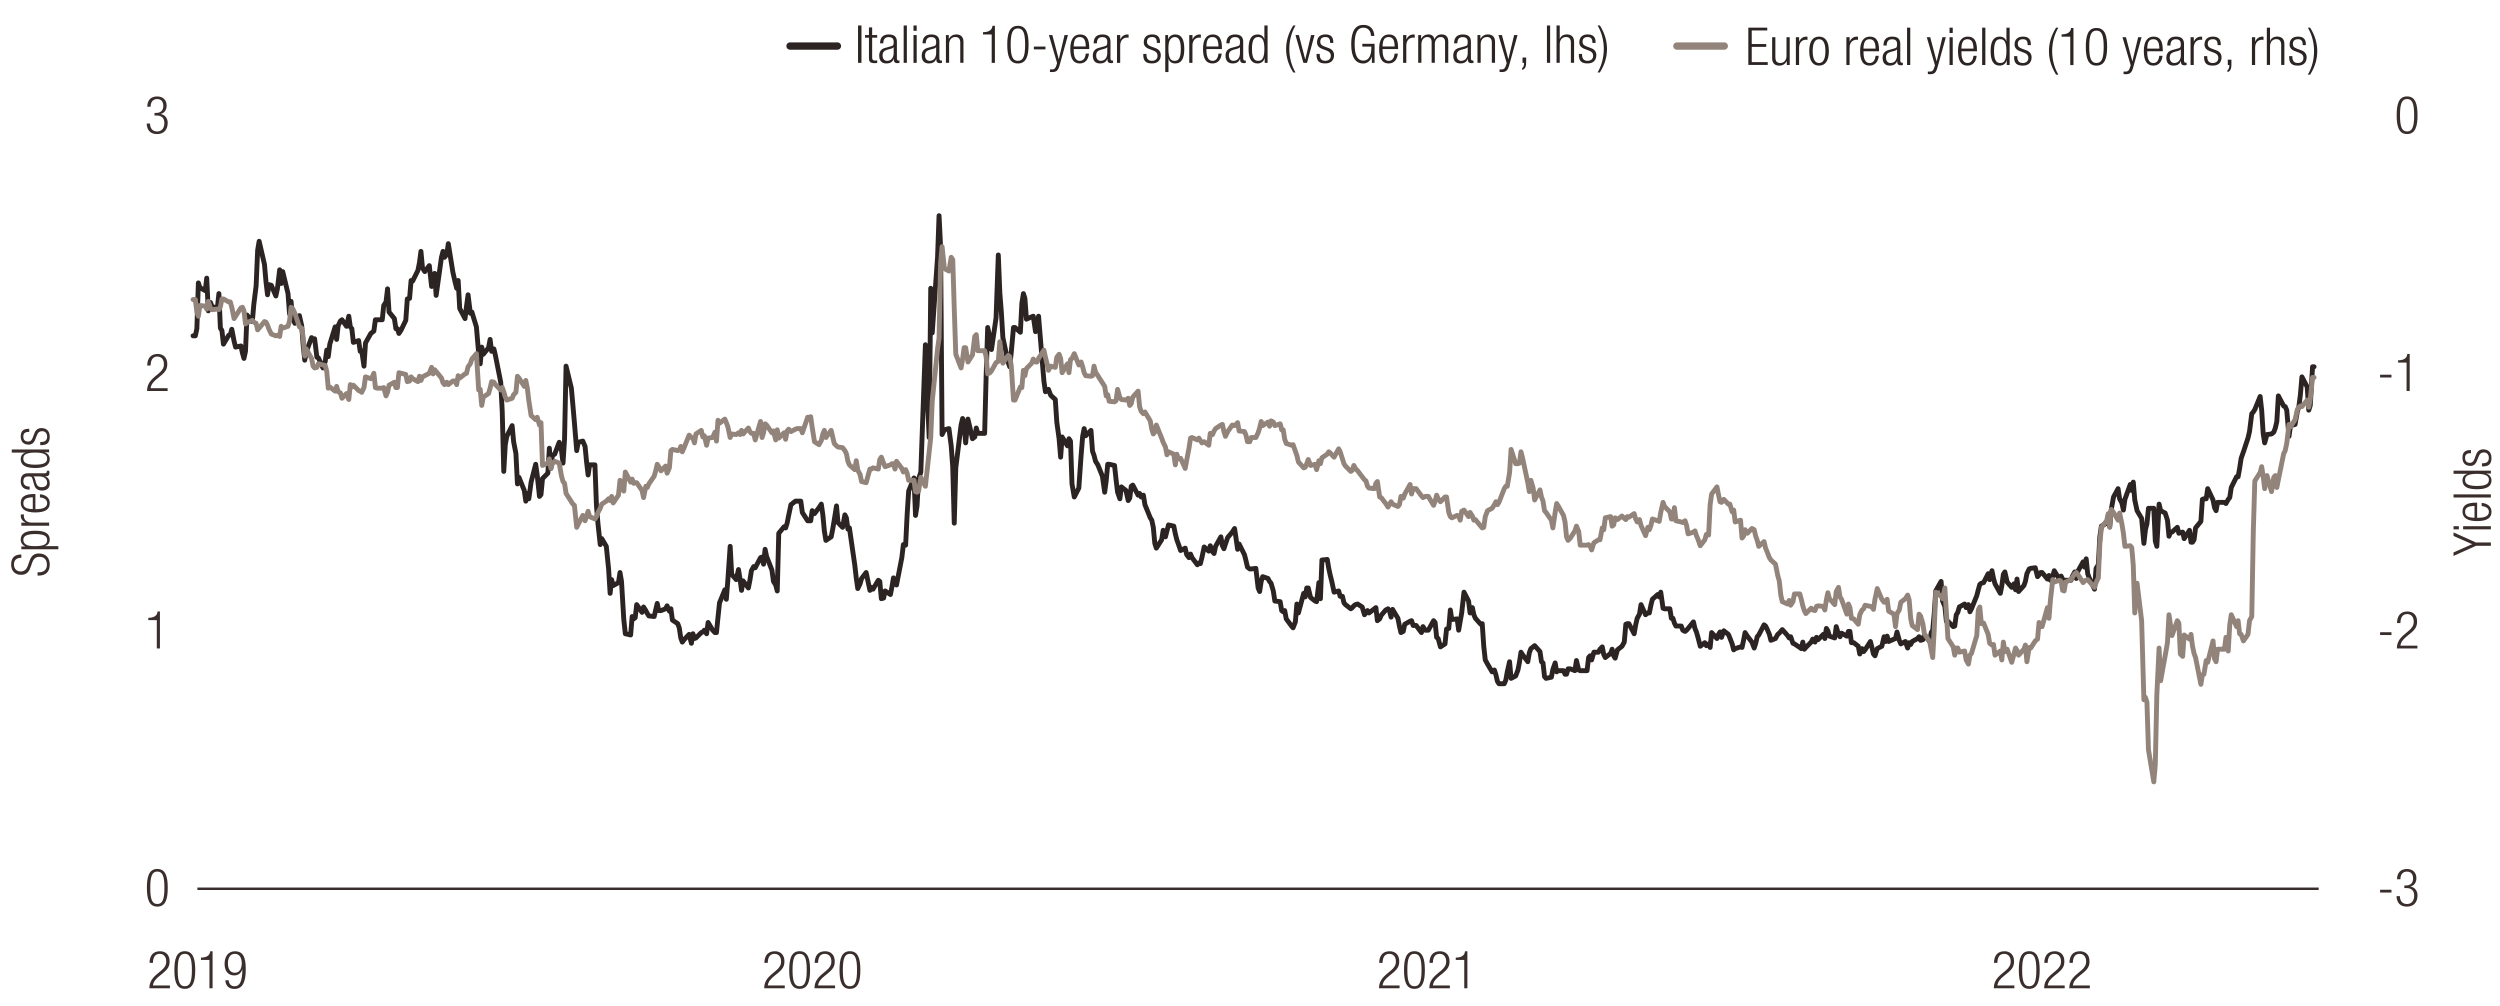 <?xml version="1.0" encoding="UTF-8"?>
<svg xmlns="http://www.w3.org/2000/svg" width="765" height="307.87" viewBox="0 0 765 307.87">
  <defs>
    <style>
      .cls-1, .cls-2 {
        stroke: #2c2423;
      }

      .cls-1, .cls-2, .cls-3, .cls-4, .cls-5 {
        fill: none;
        stroke-linejoin: round;
      }

      .cls-1, .cls-2, .cls-4, .cls-5 {
        stroke-linecap: round;
      }

      .cls-1, .cls-4 {
        stroke-width: 2.25px;
      }

      .cls-6 {
        fill: #2c2423;
      }

      .cls-2, .cls-5 {
        stroke-width: 1.5px;
      }

      .cls-3 {
        stroke: #392e2d;
        stroke-width: .75px;
      }

      .cls-4, .cls-5 {
        stroke: #92847a;
      }

      .cls-7 {
        fill: #3a2e2d;
      }
    </style>
  </defs>
  <g id="Layer_6" data-name="Layer 6">
    <polyline class="cls-2" points="59.08 102.76 59.77 102.76 60.24 100.58 60.7 86.57 61.17 88.02 62.8 88.93 63.26 85.11 63.73 95.12 64.42 92.57 64.89 93.85 66.52 94.21 66.98 89.84 67.44 100.4 67.91 101.13 68.37 105.31 70 102.58 70.47 102.4 70.93 100.76 71.63 104.4 72.09 106.22 73.72 105.86 74.19 108.04 74.65 109.68 75.12 107.5 75.58 96.39 77.21 98.4 77.67 93.12 78.37 87.48 78.84 76.56 79.3 73.83 80.93 80.93 81.39 86.2 81.86 90.21 82.32 87.11 83.02 87.3 84.41 90.57 84.88 88.39 85.58 82.56 86.04 86.75 86.51 83.11 88.13 89.84 88.6 96.03 89.06 92.21 89.53 97.49 90.23 98.94 91.62 96.58 92.32 99.67 92.78 105.68 93.25 110.22 93.71 107.68 95.34 103.31 95.81 103.86 96.27 103.67 96.97 109.32 97.43 109.5 98.83 112.59 99.52 110.59 99.99 107.13 100.45 109.13 100.92 105.31 102.55 100.03 103.01 103.86 103.48 99.67 104.17 98.21 104.64 97.85 106.03 99.85 106.73 96.76 107.2 100.03 107.66 100.58 108.13 104.77 109.75 104.22 110.22 107.5 110.68 107.31 111.38 112.04 111.84 104.95 113.47 102.04 113.94 101.67 114.4 101.31 114.87 97.85 115.33 97.85 116.96 97.85 117.42 93.48 118.12 92.39 118.59 88.39 119.05 95.48 120.68 97.49 121.14 100.58 121.61 100.58 122.07 102.04 122.77 100.94 124.17 98.03 124.63 91.48 125.33 91.3 125.79 85.84 126.26 86.02 127.88 82.75 128.35 80.38 128.81 76.92 129.28 82.02 129.98 83.11 131.37 81.29 132.07 87.66 132.53 86.75 133 83.66 133.46 90.39 135.09 78.74 135.56 76.92 136.02 78.74 136.72 77.83 137.18 74.56 138.58 83.29 139.28 86.39 139.74 88.21 140.2 85.84 140.67 94.39 142.3 97.49 142.76 93.67 143.23 90.21 143.92 95.85 144.39 95.48 145.78 100.03 146.48 108.22 146.95 111.32 147.41 106.22 147.88 108.41 149.5 106.4 149.97 103.86 150.43 107.5 151.13 106.77 151.6 108.77 153.22 116.96 153.69 126.06 154.15 144.25 154.62 136.07 155.08 133.52 156.71 130.24 157.17 135.16 157.87 138.8 158.34 148.08 158.8 146.07 160.43 150.08 160.89 153.35 161.36 150.99 161.82 152.63 162.52 147.53 163.92 142.07 164.38 145.35 165.08 151.9 165.54 151.35 166.01 146.44 167.64 144.8 168.1 137.16 168.57 143.34 169.03 139.34 169.73 138.98 171.12 135.34 171.82 137.89 172.28 141.71 172.75 134.43 173.21 112.04 174.84 118.78 175.31 124.06 175.77 129.33 176.47 137.89 176.93 135.34 178.33 134.97 179.03 136.61 179.49 141.34 179.96 145.35 180.42 142.25 182.05 142.25 182.51 154.63 182.98 160.27 183.67 166.64 184.14 164.82 185.53 167.18 186.23 174.1 186.7 181.56 187.16 177.37 187.63 179.19 189.25 178.28 189.72 175.19 190.18 177.92 190.88 189.57 191.35 193.93 192.97 194.3 193.44 188.66 193.9 189.38 194.37 189.02 194.83 185.02 196.46 187.38 196.93 185.74 197.62 186.84 198.09 187.75 198.55 188.47 200.18 188.66 200.64 186.65 201.11 184.65 201.57 186.84 202.27 186.84 203.67 186.29 204.13 185.38 204.83 187.02 205.29 186.29 205.76 189.75 207.39 190.84 207.85 192.11 208.32 195.21 208.78 196.48 209.48 195.57 210.87 194.12 211.57 196.85 212.04 193.93 212.5 195.39 212.96 195.21 214.59 193.57 215.06 193.39 215.52 192.84 216.22 193.93 216.68 190.48 218.08 192.84 218.78 193.57 219.24 193.57 219.71 188.84 220.17 184.47 221.8 180.47 222.26 183.38 222.73 177.37 223.43 167.18 223.89 175.74 225.29 177.37 225.98 174.28 226.45 177.19 226.91 180.65 227.38 177.74 229 179.92 229.47 177.56 229.93 174.64 230.63 173.37 231.1 173.73 232.72 170.64 233.19 170.46 233.65 172.64 234.12 168.09 234.58 170.28 236.21 174.46 236.68 177.92 237.37 179.01 237.84 180.83 238.3 163.18 239.93 161.18 240.4 161.54 240.86 160.09 241.33 157.72 242.02 154.44 243.42 153.35 243.88 153.35 244.58 153.35 245.04 153.35 245.51 156.81 247.14 159.36 247.6 159.36 248.07 159.36 248.53 156.26 249.23 157.17 250.62 155.35 251.32 154.26 251.79 157.54 252.25 162.45 252.72 165.36 254.34 164.27 254.81 161.91 255.27 159.18 255.97 154.81 256.43 159.9 257.83 161.36 258.53 157.54 258.99 158.45 259.46 161.91 259.92 161.54 261.55 172.82 262.01 176.83 262.48 180.1 263.18 178.65 263.64 177.01 265.04 175.19 265.73 178.47 266.2 180.65 266.66 179.74 267.13 180.29 268.76 177.56 269.22 177.92 269.69 183.2 270.38 183.01 270.85 180.83 272.47 181.92 272.94 179.56 273.4 176.83 273.87 178.47 274.33 179.01 275.96 170.64 276.43 166.64 277.12 166.82 277.59 157.36 278.05 150.26 279.68 146.26 280.15 157.72 280.61 154.81 281.08 146.62 281.77 144.44 283.17 105.49 283.63 118.23 284.33 133.88 284.8 88.21 285.26 101.85 286.89 78.74 287.35 66 287.82 75.47 288.28 132.97 288.98 131.52 290.37 131.15 291.07 136.43 291.54 142.98 292 160.09 292.47 143.16 294.09 130.06 294.56 128.06 295.02 130.24 295.49 135.52 296.19 128.24 297.58 134.25 298.28 133.7 298.74 130.97 299.21 132.61 299.67 132.61 301.3 132.61 301.76 114.96 302.23 100.22 302.93 103.49 303.39 106.95 304.79 97.3 305.48 78.02 305.95 89.66 306.41 95.48 306.88 103.31 308.51 110.95 308.97 112.23 309.44 107.86 310.13 100.22 310.6 100.22 312.23 101.67 312.69 92.76 313.16 89.84 313.62 91.3 314.09 97.67 315.71 96.94 316.18 96.76 316.87 101.49 317.34 99.31 317.8 96.76 319.43 116.59 319.9 119.87 320.36 119.69 320.83 119.14 321.52 120.96 322.92 122.24 323.38 129.15 324.08 134.25 324.55 139.89 325.01 133.7 326.64 136.43 327.1 134.25 327.57 134.97 328.03 148.08 328.73 152.08 330.12 149.35 330.82 139.34 331.29 133.52 331.75 131.15 332.22 133.34 333.84 131.7 334.31 138.07 334.77 139.34 335.24 141.16 335.94 142.25 337.33 145.71 338.03 150.62 338.49 147.17 338.96 142.07 339.42 142.07 341.05 142.43 341.52 146.8 341.98 150.62 342.68 152.63 343.14 148.99 344.54 150.08 345.23 153.17 345.7 152.44 346.16 148.8 346.63 148.44 348.26 151.53 348.72 150.99 349.19 152.08 349.88 151.53 350.35 154.44 351.98 158.45 352.44 159.18 352.91 161.36 353.37 166.27 353.84 167.73 355.46 165.18 355.93 162.27 356.63 164.27 357.09 162.45 357.56 160.63 359.18 161 359.65 163.36 360.11 165.18 360.58 166.46 361.27 168.46 362.67 167.73 363.13 169.73 363.83 170.64 364.3 169.55 364.76 170.64 366.39 172.82 366.85 172.28 367.32 172.46 367.78 170.64 368.48 167.37 369.88 168.64 370.34 167 371.04 168.82 371.5 169.37 371.97 167.18 373.59 164.27 374.06 167 374.52 167.91 374.99 166.46 375.69 164.45 377.08 162.82 377.78 161.72 378.24 164.82 378.71 168.09 379.17 166.46 380.8 169.73 381.27 171.55 381.73 173.55 382.43 174.1 382.89 174.1 384.29 173.92 384.99 179.92 385.45 181.01 385.92 177.92 386.38 176.46 388.01 177.01 388.47 177.92 388.94 178.47 389.63 180.83 390.1 183.92 391.73 184.11 392.19 186.84 392.66 187.2 393.12 186.84 393.59 189.38 395.21 191.57 395.68 192.11 396.38 190.29 396.84 184.83 397.31 187.56 398.93 181.56 399.4 182.65 399.86 179.92 400.33 179.92 401.03 182.83 402.42 183.92 402.88 184.11 403.58 178.28 404.05 183.2 404.51 171.37 406.14 171.19 406.6 173.92 407.07 176.1 407.53 177.92 408.23 181.2 409.63 180.83 410.09 182.47 410.79 182.47 411.25 184.47 411.72 185.02 413.35 186.29 413.81 185.93 414.28 185.38 414.74 185.02 415.44 184.83 416.83 185.74 417.53 188.11 417.99 187.56 418.46 186.84 418.92 187.56 420.55 186.29 421.02 185.93 421.48 189.93 422.18 189.38 422.64 188.29 424.04 186.65 424.74 186.29 425.2 187.02 425.67 188.84 426.13 186.47 427.76 189.2 428.22 191.57 428.69 193.57 429.39 193.21 429.85 191.02 431.48 190.11 431.94 189.93 432.41 191.39 432.87 191.39 433.34 191.39 434.96 193.57 435.43 191.75 436.13 192.84 436.59 192.84 437.06 192.84 438.68 189.93 439.15 190.48 439.61 195.03 440.08 195.39 440.78 197.94 442.17 197.03 442.64 192.48 443.33 192.3 443.8 186.65 444.26 189.57 445.89 189.38 446.35 192.84 446.82 190.11 447.28 187.56 447.98 181.2 449.38 183.92 449.84 187.56 450.54 185.93 451 188.11 451.47 189.2 453.1 191.02 453.56 190.84 454.03 197.75 454.49 201.94 455.19 203.21 456.58 205.58 457.28 205.03 457.75 206.49 458.21 208.49 458.68 209.22 460.3 209.22 460.77 208.13 461.23 205.58 461.93 202.49 462.39 207.58 463.79 206.85 464.49 205.03 464.95 202.67 465.42 199.57 465.88 200.3 467.51 202.49 467.97 199.76 468.44 198.48 469.14 197.94 469.6 197.57 471.23 199.39 471.69 202.49 472.16 202.85 472.62 207.04 473.09 207.58 474.72 207.22 475.18 204.85 475.88 202.85 476.34 205.58 476.81 205.22 478.43 205.22 478.9 206.31 479.36 206.31 479.83 204.67 480.53 204.67 481.92 205.22 482.39 202.12 483.08 205.03 483.55 205.22 484.01 205.22 485.64 205.22 486.11 201.21 486.57 200.67 487.04 201.94 487.73 199.57 489.13 199.57 489.59 198.66 490.29 197.94 490.75 200.3 491.22 201.21 492.85 199.94 493.31 198.66 493.78 200.67 494.24 201.39 494.94 198.85 496.33 197.75 497.03 196.48 497.5 191.02 497.96 190.84 498.43 190.84 500.05 193.93 500.52 191.2 500.98 189.2 501.68 187.93 502.15 185.02 503.54 188.11 504.24 187.56 504.7 187.56 505.17 185.2 505.63 183.38 507.26 181.92 507.72 182.65 508.19 181.2 508.89 186.11 509.35 186.29 510.98 186.29 511.44 189.2 511.91 189.2 512.37 190.66 512.84 191.57 514.47 191.57 514.93 192.84 515.63 193.21 516.09 192.84 516.56 192.3 518.19 190.29 518.65 192.3 519.11 193.39 519.58 195.03 520.28 197.75 521.67 196.66 522.14 197.57 522.83 197.03 523.3 198.12 523.76 193.57 525.39 195.39 525.86 194.12 526.32 193.39 526.79 195.03 527.48 193.02 528.88 194.12 529.34 195.21 530.04 197.03 530.51 198.85 530.97 198.48 532.6 197.94 533.06 198.12 533.53 195.94 533.99 193.57 534.69 194.66 536.08 196.48 536.78 198.3 537.25 196.85 537.71 194.84 538.18 194.3 539.8 191.2 540.27 191.57 540.73 192.48 541.43 194.12 541.9 195.94 543.29 195.39 543.99 194.12 544.45 193.75 544.92 193.21 545.38 192.66 547.01 194.48 547.48 195.21 547.94 194.84 548.64 196.85 549.1 197.03 550.73 198.12 551.19 198.48 551.66 196.48 552.12 198.66 552.59 198.12 554.22 196.48 554.68 195.57 555.38 196.48 555.84 195.03 556.31 195.75 557.94 194.12 558.4 195.39 558.87 192.3 559.33 193.02 559.8 194.66 561.42 195.21 561.89 191.75 562.58 194.12 563.05 194.84 563.51 193.75 565.14 194.66 565.61 193.21 566.07 193.21 566.54 196.66 567.23 196.66 568.63 197.75 569.09 200.12 569.79 198.48 570.26 199.39 570.72 198.85 572.35 196.3 572.81 198.12 573.28 200.12 573.74 200.67 574.44 198.48 575.84 197.75 576.53 194.84 577 196.3 577.46 194.66 577.93 196.3 579.55 195.57 580.02 195.39 580.48 193.39 581.18 195.94 581.65 197.03 583.04 196.3 583.74 198.3 584.2 196.66 584.67 197.21 585.13 196.3 586.76 195.39 587.23 194.84 587.69 195.94 588.39 195.75 588.85 194.3 590.48 196.3 590.95 193.57 591.41 192.84 591.87 187.75 592.34 180.83 593.97 177.92 594.43 183.92 595.13 185.56 595.59 190.11 596.06 190.11 597.69 191.75 598.15 191.57 598.62 188.11 599.08 187.38 599.55 185.74 601.17 184.83 601.64 185.93 602.34 185.02 602.8 187.2 603.27 186.29 604.89 182.29 605.36 180.47 605.82 178.83 606.29 178.47 606.98 178.28 608.38 175.55 608.84 177.37 609.54 174.64 610.01 177.01 610.47 178.65 612.1 181.56 612.56 179.19 613.03 175.74 613.49 175.01 614.19 178.1 615.59 179.74 616.28 178.65 616.75 180.47 617.21 177.19 617.68 181.01 619.31 179.19 619.77 177.92 620.23 175.55 620.93 174.1 621.4 173.92 622.79 173.73 623.49 176.46 623.95 175.92 624.42 175.19 624.88 175.19 626.51 177.19 626.98 176.1 627.44 177.56 628.14 176.28 628.6 174.64 630.23 177.37 630.7 176.28 631.16 177.19 631.63 178.47 632.09 177.56 633.72 177.56 634.18 176.28 634.88 175.01 635.34 177.01 635.81 174.83 637.44 171.91 637.9 173.55 638.37 171 638.83 175.55 639.3 176.83 640.92 180.29 641.39 173.92 642.09 172.82 642.55 164.27 643.02 161 644.64 160.09 645.11 157.9 645.57 161.18 646.04 155.9 646.74 152.08 648.13 149.53 648.6 152.63 649.29 153.9 649.76 156.08 650.22 152.81 651.85 148.26 652.31 150.08 652.78 147.53 653.24 152.99 653.94 156.26 655.34 158.63 656.03 166.27 656.5 162.09 656.96 160.27 657.43 155.54 659.06 155.54 659.52 165.55 659.99 167.18 660.68 154.26 661.15 156.26 662.54 156.99 663.24 159.18 663.71 164.09 664.17 162.82 664.63 162.82 666.26 161.36 666.73 163.18 667.19 163 667.89 162.82 668.35 164.82 669.98 162.27 670.45 165.91 670.91 165.91 671.38 165.18 671.84 161.54 673.47 159.54 673.93 152.81 674.4 152.63 675.1 152.63 675.56 149.53 677.19 152.99 677.65 155.35 678.12 156.26 678.58 153.72 679.05 153.72 680.67 153.72 681.14 154.08 681.84 152.81 682.3 152.26 682.77 149.17 684.39 145.89 684.86 145.89 685.32 143.34 685.79 140.25 686.49 138.25 687.88 134.06 688.35 132.06 689.04 126.6 689.51 126.06 689.97 125.33 691.6 121.33 692.07 125.51 692.53 132.61 692.99 135.52 693.69 132.97 695.09 132.79 695.78 132.24 696.25 130.97 696.71 128.97 697.18 121.14 698.81 124.24 699.27 124.42 699.74 125.51 700.43 133.52 700.9 130.24 702.29 129.88 702.99 125.87 703.46 124.42 703.92 120.78 704.39 115.32 706.01 118.41 706.48 125.51 706.94 124.06 707.64 112.23 708.1 112.23"/>
    <polyline class="cls-5" points="59.08 91.66 59.77 91.66 60.24 95.48 60.7 96.76 61.17 93.48 62.8 93.67 63.26 94.58 63.73 92.21 64.42 94.39 64.89 94.76 66.52 94.58 66.98 94.76 67.44 93.85 67.91 91.48 68.37 91.48 70 92.39 70.47 92.39 70.93 94.03 71.63 97.49 72.09 96.76 73.72 94.21 74.19 94.03 74.65 95.12 75.12 99.12 75.58 98.76 77.21 98.03 77.67 98.58 78.37 98.94 78.84 100.94 79.3 100.4 80.93 98.4 81.39 98.58 81.86 99.49 82.32 100.76 83.02 102.22 84.41 102.76 84.88 102.58 85.58 102.95 86.04 99.85 86.51 100.4 88.13 99.85 88.6 98.21 89.06 94.03 89.53 94.39 90.23 95.85 91.62 100.03 92.32 100.4 92.78 103.31 93.25 108.95 93.71 106.77 95.34 109.68 95.81 112.04 96.27 112.59 96.97 112.41 97.43 111.32 98.83 111.68 99.52 111.86 99.99 113.68 100.45 118.78 100.92 118.41 102.55 119.69 103.01 118.23 103.48 119.87 104.17 120.23 104.64 121.87 106.03 120.42 106.73 122.24 107.2 117.69 107.66 118.41 108.13 117.87 109.75 119.51 110.22 119.69 110.68 120.05 111.38 118.6 111.84 115.32 113.47 115.87 113.94 115.32 114.4 114.23 114.87 118.6 115.33 118.78 116.96 118.78 117.42 118.6 118.12 121.14 118.59 120.05 119.05 117.87 120.68 116.96 121.14 118.6 121.61 118.6 122.07 114.05 122.77 114.23 124.17 114.59 124.63 116.78 125.33 116.59 125.79 115.32 126.26 115.87 127.88 116.78 128.35 115.14 128.81 116.41 129.28 115.32 129.98 114.96 131.37 114.23 132.07 112.41 132.53 114.41 133 113.14 133.46 113.68 135.09 115.68 135.56 117.14 136.02 117.69 136.72 116.96 137.18 117.69 138.58 116.59 139.28 116.59 139.74 117.69 140.2 114.96 140.67 115.68 142.3 114.41 142.76 114.23 143.23 112.23 143.92 111.32 144.39 109.86 145.78 108.22 146.48 119.32 146.95 119.14 147.41 124.06 147.88 121.51 149.5 120.42 149.97 118.78 150.43 116.78 151.13 116.96 151.6 117.69 153.22 119.32 153.69 118.6 154.15 119.87 154.62 121.51 155.08 122.42 156.71 121.87 157.17 120.78 157.87 120.05 158.34 115.14 158.8 115.68 160.43 118.23 160.89 116.41 161.36 118.78 161.82 122.6 162.52 127.15 163.92 128.42 164.38 127.69 165.08 130.06 165.54 129.33 166.01 142.43 167.64 141.71 168.1 140.43 168.57 143.34 169.03 141.89 169.73 141.16 171.12 141.71 171.82 145.71 172.28 147.35 172.75 147.89 173.21 150.99 174.84 153.53 175.31 154.26 175.77 154.63 176.47 161.36 176.93 160.45 178.33 157.72 179.03 159.36 179.49 157.9 179.96 156.45 180.42 158.08 182.05 158.81 182.51 158.08 182.98 156.81 183.67 155.54 184.14 154.26 185.53 153.35 186.23 152.63 186.7 153.17 187.16 151.9 187.63 153.9 189.25 151.53 189.72 146.98 190.18 148.26 190.88 150.26 191.35 144.44 192.97 147.53 193.44 146.62 193.9 147.89 194.37 147.71 194.83 147.71 196.46 150.08 196.93 152.26 197.62 148.8 198.09 149.17 198.55 148.08 200.18 145.71 200.64 144.07 201.11 142.07 201.57 142.8 202.27 144.07 203.67 142.62 204.13 144.8 204.83 143.16 205.29 137.89 205.76 137.52 207.39 137.89 207.85 137.7 208.32 136.61 208.78 138.25 209.48 136.61 210.87 133.15 211.57 133.88 212.04 134.06 212.5 135.52 212.96 132.79 214.59 131.7 215.06 133.7 215.52 133.34 216.22 136.25 216.68 134.06 218.08 133.88 218.78 132.24 219.24 134.97 219.71 128.6 220.17 129.51 221.8 128.24 222.26 129.33 222.73 130.61 223.43 133.88 223.89 132.79 225.29 132.97 225.98 132.43 226.45 132.97 226.91 131.7 227.38 132.79 229 130.97 229.47 132.06 229.93 132.61 230.63 132.61 231.1 134.61 232.72 128.97 233.19 133.88 233.65 132.43 234.12 129.7 234.58 130.06 236.21 132.43 236.68 131.88 237.37 134.61 237.84 131.52 238.3 134.06 239.93 132.43 240.4 134.43 240.86 131.88 241.33 131.33 242.02 132.06 243.42 131.33 243.88 131.15 244.58 131.15 245.04 131.15 245.51 132.43 247.14 127.69 247.6 127.69 248.07 127.51 248.53 130.79 249.23 135.16 250.62 136.07 251.32 134.79 251.79 132.79 252.25 131.7 252.72 133.88 254.34 131.7 254.81 133.7 255.27 135.7 255.97 136.43 256.43 136.79 257.83 136.98 258.53 137.89 258.99 138.8 259.46 141.16 259.92 142.25 261.55 143.71 262.01 140.98 262.48 143.89 263.18 145.16 263.64 147.35 265.04 147.71 265.73 145.16 266.2 143.53 266.66 143.53 267.13 143.16 268.76 143.53 269.22 140.61 269.69 139.89 270.38 141.71 270.85 142.8 272.47 142.25 272.94 141.89 273.4 141.89 273.87 143.53 274.33 141.16 275.96 143.34 276.43 144.44 277.12 143.71 277.59 144.8 278.05 146.98 279.68 146.98 280.15 150.44 280.61 150.62 281.08 150.26 281.77 146.07 283.17 148.8 283.63 144.62 284.33 138.25 284.8 133.88 285.26 122.78 286.89 106.77 287.35 103.49 287.82 80.56 288.28 75.47 288.98 82.2 290.37 82.93 291.07 78.74 291.54 79.47 292 94.39 292.47 108.41 294.09 112.59 294.56 109.86 295.02 106.4 295.49 106.4 296.19 110.77 297.58 108.59 298.28 102.95 298.74 102.4 299.21 107.31 299.67 107.31 301.3 107.31 301.76 109.13 302.23 114.41 302.93 114.05 303.39 113.5 304.79 110.95 305.48 110.59 305.95 104.58 306.41 108.41 306.88 111.13 308.51 108.77 308.97 109.13 309.44 111.86 310.13 122.42 310.6 122.42 312.23 118.41 312.69 118.6 313.16 113.32 313.62 114.96 314.09 112.77 315.71 111.13 316.18 109.86 316.87 110.77 317.34 110.77 317.8 109.68 319.43 107.13 319.9 109.31 320.36 111.13 320.83 113.32 321.52 112.04 322.92 112.41 323.38 109.31 324.08 108.41 324.55 109.68 325.01 114.05 326.64 111.32 327.1 114.05 327.57 110.04 328.03 109.68 328.73 108.22 330.12 111.68 330.82 110.77 331.29 112.23 331.75 114.05 332.22 114.96 333.84 115.14 334.31 114.96 334.77 112.04 335.24 113.86 335.94 114.96 337.33 117.14 338.03 118.23 338.49 121.14 338.96 120.78 339.42 122.78 341.05 122.96 341.52 122.6 341.98 119.14 342.68 121.69 343.14 122.24 344.54 122.42 345.23 121.87 345.7 124.06 346.16 123.51 346.63 121.51 348.26 119.69 348.72 124.42 349.19 125.87 349.88 126.6 350.35 126.06 351.98 128.79 352.44 131.33 352.91 132.79 353.37 132.24 353.84 130.06 355.46 134.06 355.93 135.34 356.63 136.79 357.09 139.16 357.56 138.25 359.18 138.98 359.65 142.25 360.11 138.98 360.58 140.43 361.27 140.25 362.67 143.34 363.13 140.8 363.83 137.16 364.3 134.06 364.76 133.88 366.39 134.61 366.85 134.06 367.32 134.79 367.78 135.52 368.48 135.16 369.88 136.25 370.34 132.61 371.04 132.97 371.5 131.88 371.97 131.15 373.59 130.06 374.06 129.88 374.52 132.06 374.99 133.52 375.69 132.06 377.08 130.06 377.78 130.24 378.24 129.88 378.71 129.33 379.17 131.88 380.8 132.06 381.27 133.15 381.73 135.16 382.43 135.16 382.89 133.88 384.29 133.88 384.99 132.43 385.45 130.97 385.92 128.97 386.38 130.24 388.01 129.15 388.47 130.42 388.94 128.79 389.63 129.15 390.1 130.24 391.73 129.7 392.19 131.52 392.66 131.52 393.12 134.43 393.59 135.7 395.21 136.25 395.68 136.07 396.38 138.07 396.84 139.34 397.31 141.34 398.93 143.16 399.4 142.98 399.86 141.89 400.33 140.61 401.03 142.43 402.42 142.07 402.88 143.71 403.58 140.98 404.05 141.89 404.51 140.07 406.14 138.98 406.6 138.25 407.07 138.61 407.53 139.16 408.23 139.89 409.63 137.34 410.09 138.25 410.79 140.43 411.25 141.89 411.72 142.62 413.35 144.25 413.81 143.89 414.28 142.43 414.74 143.34 415.44 144.07 416.83 145.89 417.53 146.8 417.99 147.17 418.46 148.8 418.92 149.35 420.55 149.53 421.02 147.89 421.48 147.35 422.18 152.08 422.64 152.26 424.04 154.08 424.74 155.17 425.2 154.26 425.67 153.53 426.13 154.26 427.76 154.99 428.22 154.44 428.69 151.9 429.39 152.44 429.85 151.17 431.48 148.26 431.94 151.17 432.41 149.53 432.87 149.53 433.34 149.53 434.96 151.72 435.43 152.26 436.13 151.9 436.59 151.9 437.06 151.9 438.68 154.63 439.15 153.35 439.61 151.53 440.08 152.63 440.78 153.53 442.17 152.08 442.64 152.08 443.33 156.81 443.8 158.08 444.26 158.45 445.89 157.72 446.35 157.9 446.82 159.18 447.28 156.45 447.98 156.08 449.38 158.08 449.84 156.81 450.54 157.9 451 159.18 451.47 158.99 453.1 161 453.56 161.54 454.03 161.36 454.49 158.08 455.19 156.26 456.58 155.54 457.28 154.44 457.75 153.53 458.21 154.44 458.68 153.72 460.3 149.53 460.77 148.8 461.23 148.8 461.93 144.62 462.39 137.52 463.79 141.89 464.49 141.89 464.95 141.71 465.42 138.25 465.88 140.07 467.51 147.71 467.97 150.44 468.44 146.98 469.14 149.35 469.6 152.99 471.23 149.9 471.69 152.08 472.16 153.35 472.62 156.26 473.09 156.81 474.72 159.18 475.18 161.54 475.88 156.81 476.34 154.08 476.81 154.81 478.43 157.72 478.9 159.72 479.36 164.27 479.83 165.36 480.53 164.64 481.92 162.45 482.39 161 483.08 162.63 483.55 166.82 484.01 166.82 485.64 166.82 486.11 166.64 486.57 167.18 487.04 168.27 487.73 166.09 489.13 165.18 489.59 165.18 490.29 161.54 490.75 162.09 491.22 158.45 492.85 158.08 493.31 161 493.78 160.63 494.24 158.45 494.94 158.99 496.33 157.9 497.03 158.63 497.5 158.99 497.96 158.08 498.43 158.27 500.05 157.17 500.52 158.81 500.98 159.72 501.68 158.99 502.15 160.81 503.54 163.91 504.24 161.36 504.7 162.09 505.17 160.81 505.63 158.81 507.26 159.36 507.72 159.54 508.19 156.81 508.89 153.72 509.35 154.99 510.98 156.63 511.44 158.81 511.91 158.81 512.37 155.35 512.84 159.36 514.47 159.72 514.93 159.9 515.63 159.36 516.09 160.81 516.56 163.36 518.19 162.82 518.65 162.45 519.11 163.91 519.58 165 520.28 167 521.67 165.18 522.14 163.54 522.83 163.73 523.3 154.44 523.76 151.17 525.39 148.99 525.86 151.35 526.32 153.53 526.79 153.72 527.48 152.81 528.88 154.26 529.34 154.26 530.04 156.63 530.51 156.08 530.97 159.72 532.6 159.18 533.06 164.64 533.53 164.09 533.99 162.09 534.69 163.18 536.08 161.72 536.78 162.09 537.25 164.09 537.71 165.36 538.18 167.18 539.8 165.73 540.27 167.73 540.73 168.82 541.43 170.64 541.9 171.37 543.29 172.64 543.99 176.1 544.45 177.74 544.92 182.1 545.38 184.11 547.01 184.83 547.48 183.74 547.94 185.2 548.64 184.11 549.1 181.74 550.73 181.74 551.19 183.38 551.66 185.38 552.12 186.84 552.59 187.75 554.22 186.11 554.68 186.65 555.38 186.84 555.84 185.56 556.31 185.38 557.94 185.56 558.4 186.65 558.87 183.56 559.33 181.38 559.8 183.2 561.42 185.02 561.89 181.01 562.58 179.74 563.05 182.65 563.51 183.38 565.14 187.93 565.61 184.83 566.07 185.93 566.54 189.2 567.23 189.38 568.63 191.02 569.09 188.11 569.79 186.65 570.26 186.29 570.72 185.2 572.35 185.56 572.81 185.74 573.28 186.47 573.74 183.38 574.44 180.1 575.84 183.38 576.53 184.29 577 183.92 577.46 183.38 577.93 187.02 579.55 187.93 580.02 191.75 580.48 187.75 581.18 186.65 581.65 184.29 583.04 183.2 583.74 182.1 584.2 183.56 584.67 189.2 585.13 191.39 586.76 192.66 587.23 187.93 587.69 188.47 588.39 190.84 588.85 193.93 590.48 196.3 590.95 198.85 591.41 201.21 591.87 192.66 592.34 181.2 593.97 182.47 594.43 183.2 595.13 179.92 595.59 187.38 596.06 195.39 597.69 197.94 598.15 200.48 598.62 198.3 599.08 198.3 599.55 199.57 601.17 199.21 601.64 201.94 602.34 203.21 602.8 200.48 603.27 199.94 604.89 194.48 605.36 186.65 605.82 185.74 606.29 190.84 606.98 190.66 608.38 194.12 608.84 196.85 609.54 197.39 610.01 197.21 610.47 200.48 612.1 199.21 612.56 201.94 613.03 196.48 613.49 199.39 614.19 198.66 615.59 202.67 616.28 200.12 616.75 198.3 617.21 199.03 617.68 200.48 619.31 198.66 619.77 197.39 620.23 202.49 620.93 198.12 621.4 198.3 622.79 196.12 623.49 195.57 623.95 190.48 624.42 191.75 624.88 191.75 626.51 185.93 626.98 189.2 627.44 183.56 628.14 177.37 628.6 178.1 630.23 177.56 630.7 177.92 631.16 180.65 631.63 180.83 632.09 178.1 633.72 177.37 634.18 176.65 634.88 175.55 635.34 175.19 635.81 175.74 637.44 178.28 637.9 177.74 638.37 177.56 638.83 177.37 639.3 177.92 640.92 179.74 641.39 178.28 642.09 176.83 642.55 166.46 643.02 161.36 644.64 159.36 645.11 157.17 645.57 161.36 646.04 155.9 646.74 156.81 648.13 159.18 648.6 156.99 649.29 160.27 649.76 163.18 650.22 167.18 651.85 167 652.31 167.55 652.78 173.01 653.24 187.56 653.94 178.47 655.34 189.93 656.03 214.13 656.5 213.4 656.96 214.86 657.43 229.42 659.06 239.25 659.52 233.97 659.99 212.68 660.68 198.3 661.15 208.31 662.54 200.67 663.24 196.66 663.71 188.11 664.17 191.2 664.63 194.48 666.26 189.93 666.73 190.66 667.19 200.12 667.89 200.85 668.35 194.3 669.98 195.57 670.45 194.12 670.91 197.75 671.38 199.94 671.84 201.21 673.47 209.4 673.93 206.49 674.4 206.31 675.1 202.12 675.56 202.67 677.19 196.12 677.65 201.58 678.12 202.49 678.58 198.66 679.05 198.66 680.67 198.66 681.14 195.03 681.84 199.21 682.3 191.2 682.77 188.11 684.39 191.75 684.86 189.93 685.32 193.93 685.79 194.12 686.49 196.12 687.88 194.12 688.35 189.93 689.04 188.66 689.51 162.63 689.97 147.17 691.6 144.62 692.07 142.8 692.53 145.71 692.99 149.53 693.69 145.53 695.09 150.44 695.78 146.07 696.25 145.53 696.71 149.17 697.18 146.8 698.81 138.8 699.27 137.89 699.74 135.7 700.43 129.88 700.9 130.61 702.29 128.42 702.99 125.33 703.46 124.6 703.92 124.24 704.39 124.42 706.01 122.42 706.48 124.6 706.94 122.05 707.64 115.5 708.1 115.5"/>
  </g>
  <g id="labels">
    <path class="cls-7" d="M48.14,265.9c2.58,0,3.19,2.42,3.19,5.76s-.61,5.76-3.19,5.76-3.19-2.42-3.19-5.76,.61-5.76,3.19-5.76Zm0,10.72c1.56,0,2.17-1.33,2.17-4.96s-.61-4.96-2.17-4.96-2.16,1.33-2.16,4.96,.61,4.96,2.16,4.96Z"/>
    <g>
      <path class="cls-7" d="M6.53,170.68c-1.41,0-2.26,.65-2.26,2.04s.91,2.16,2.05,2.16c3.41,0,1.54-5.52,5.55-5.52,2.21,0,3.35,1.37,3.35,3.45s-1.15,3.32-3.39,3.32h-.34v-1.02h.43c1.46,0,2.43-.77,2.43-2.27s-.72-2.46-2.32-2.46c-3.39,0-1.46,5.52-5.6,5.52-1.79,0-3.02-1.17-3.02-3.14,0-2.12,1.09-3.1,3.12-3.1v1.02Z"/>
      <path class="cls-7" d="M6.53,168.08v-.86h1.22v-.03c-.78-.3-1.41-1.01-1.41-2.09,0-1.88,1.5-2.7,4.45-2.7s4.43,.85,4.43,2.71c0,1.05-.58,1.77-1.47,1.98v.03h4.1v.96H6.53Zm.61-2.84c0,.54,.29,1.02,.75,1.34,.59,.42,1.42,.54,2.9,.54,3.14,0,3.63-.88,3.63-1.85s-.5-1.85-3.63-1.85-3.65,.89-3.65,1.82Z"/>
      <path class="cls-7" d="M6.53,160.89v-.96h1.33v-.03c-.94-.37-1.52-1.15-1.52-2.14,0-.11,.02-.22,.05-.34h.96c-.03,.16-.05,.32-.05,.46,0,1.05,.77,2.04,2.42,2.04h5.31v.96H6.53Z"/>
      <path class="cls-7" d="M12.22,151.24c1.81,.14,3.01,1.13,3.01,2.73,0,1.79-1.25,2.84-4.45,2.84-2.95,0-4.43-1.05-4.43-2.92s1.3-2.73,4.13-2.73h.35v4.63h.4c2.45,0,3.2-.86,3.2-1.8,0-1.01-.72-1.63-2.21-1.79v-.96Zm-2.19,.94c-2.11,.03-2.88,.62-2.88,1.8s.77,1.77,2.88,1.8v-3.61Z"/>
      <path class="cls-7" d="M9.06,149.83c-1.75,0-2.72-.83-2.72-2.62s.91-2.39,2.26-2.39h5.03c.48,0,.7-.16,.7-.5v-.27h.7c.06,.18,.1,.32,.1,.45,0,.75-.18,1.23-1.06,1.23h-.29v.03c1.12,.38,1.44,1.25,1.44,2.19,0,1.48-.93,2.16-2.4,2.16-1.12,0-2.02-.51-2.35-1.71l-.51-1.8c-.19-.67-.35-.81-1.34-.81-1.09,0-1.47,.61-1.47,1.47,0,1.13,.69,1.63,1.92,1.63v.96Zm1.17-4.05v.03c.29,.1,.46,.64,.56,1.02l.21,.8c.26,.96,.75,1.45,1.76,1.45s1.66-.51,1.66-1.34c0-1.17-.88-1.96-2.4-1.96h-1.79Z"/>
      <path class="cls-7" d="M13.62,138.39v.03c.98,.26,1.6,1.07,1.6,2.08,0,1.87-1.5,2.71-4.45,2.71s-4.43-.85-4.43-2.71c0-1.05,.58-1.77,1.47-1.98v-.03H3.6v-.96H15.03v.86h-1.41Zm.8,1.95c0-.97-.5-1.85-3.65-1.85s-3.63,.88-3.63,1.85,.5,1.85,3.63,1.85,3.65-.89,3.65-1.85Z"/>
      <path class="cls-7" d="M10.81,134.43c-.46,1.2-1.17,1.63-2.02,1.63-1.74,0-2.45-1.08-2.45-2.52,0-1.6,.82-2.33,2.37-2.33h.24v.96h-.24c-1.1,0-1.57,.51-1.57,1.39,0,1.12,.59,1.55,1.44,1.55,.59,0,1.06-.19,1.42-1.15l.53-1.39c.43-1.15,1.23-1.58,2.16-1.58,1.46,0,2.53,.83,2.53,2.62s-.72,2.6-2.64,2.6h-.27v-.96h.22c1.25,0,1.89-.54,1.89-1.63,0-1.02-.58-1.68-1.52-1.68-.75,0-1.23,.3-1.57,1.15l-.53,1.34Z"/>
    </g>
    <line class="cls-3" x1="60.4" y1="271.96" x2="709.52" y2="271.96"/>
    <g>
      <path class="cls-7" d="M45.76,294.63c.03-2.19,1.07-3.55,3.21-3.55,1.54,0,2.93,.91,2.93,3.07,0,1.38-.42,2.29-1.88,3.49l-1.23,1.01c-1.19,.98-1.81,1.71-1.99,2.9h5.2v.86h-6.29c0-1.87,.85-3.09,2.37-4.37l1.22-1.02c1.14-.96,1.57-1.73,1.57-2.82,0-1.5-.83-2.32-2-2.32-1.3,0-2.02,.86-2.08,2.75h-1.03Z"/>
      <path class="cls-7" d="M56.55,291.07c2.58,0,3.19,2.42,3.19,5.76s-.61,5.76-3.19,5.76-3.19-2.42-3.19-5.76,.61-5.76,3.19-5.76Zm0,10.72c1.56,0,2.17-1.33,2.17-4.96s-.61-4.96-2.17-4.96-2.17,1.33-2.17,4.96,.61,4.96,2.17,4.96Z"/>
      <path class="cls-7" d="M64.09,293.73h-2.6v-.7c1.91-.02,2.76-.77,2.82-1.95h.74v11.33h-.96v-8.68Z"/>
      <path class="cls-7" d="M69.98,299.94c.05,1.1,.67,1.86,1.8,1.86,1.57,0,2.34-1.41,2.39-5.15l-.03-.03c-.37,1.17-1.24,1.86-2.44,1.86-1.97,0-2.98-1.44-2.98-3.52s.98-3.87,3.16-3.87c2.57,0,3.32,1.89,3.32,5.46s-.74,6.07-3.46,6.07c-1.8,0-2.74-1.1-2.77-2.66h1.03Zm1.88-2.27c1.56,0,2.12-1.44,2.12-2.9s-.56-2.9-2.12-2.9-2.12,1.44-2.12,2.9,.54,2.9,2.12,2.9Z"/>
    </g>
    <g>
      <path class="cls-7" d="M610.16,294.63c.03-2.19,1.07-3.55,3.21-3.55,1.54,0,2.93,.91,2.93,3.07,0,1.38-.42,2.29-1.88,3.49l-1.23,1.01c-1.19,.98-1.81,1.71-1.99,2.9h5.2v.86h-6.29c0-1.87,.85-3.09,2.37-4.37l1.22-1.02c1.14-.96,1.57-1.73,1.57-2.82,0-1.5-.83-2.32-2-2.32-1.3,0-2.02,.86-2.08,2.75h-1.03Z"/>
      <path class="cls-7" d="M620.95,291.07c2.58,0,3.19,2.42,3.19,5.76s-.61,5.76-3.19,5.76-3.19-2.42-3.19-5.76,.61-5.76,3.19-5.76Zm0,10.72c1.56,0,2.17-1.33,2.17-4.96s-.61-4.96-2.17-4.96-2.17,1.33-2.17,4.96,.61,4.96,2.17,4.96Z"/>
      <path class="cls-7" d="M625.56,294.63c.03-2.19,1.07-3.55,3.21-3.55,1.54,0,2.93,.91,2.93,3.07,0,1.38-.42,2.29-1.88,3.49l-1.23,1.01c-1.19,.98-1.81,1.71-1.99,2.9h5.2v.86h-6.29c0-1.87,.85-3.09,2.37-4.37l1.22-1.02c1.14-.96,1.57-1.73,1.57-2.82,0-1.5-.83-2.32-2-2.32-1.3,0-2.02,.86-2.08,2.75h-1.03Z"/>
      <path class="cls-7" d="M633.25,294.63c.03-2.19,1.07-3.55,3.21-3.55,1.54,0,2.93,.91,2.93,3.07,0,1.38-.42,2.29-1.88,3.49l-1.23,1.01c-1.19,.98-1.81,1.71-1.99,2.9h5.2v.86h-6.29c0-1.87,.85-3.09,2.37-4.37l1.22-1.02c1.14-.96,1.57-1.73,1.57-2.82,0-1.5-.83-2.32-2-2.32-1.3,0-2.02,.86-2.08,2.75h-1.03Z"/>
    </g>
    <g>
      <path class="cls-7" d="M422.03,294.63c.03-2.19,1.07-3.55,3.21-3.55,1.54,0,2.93,.91,2.93,3.07,0,1.38-.42,2.29-1.88,3.49l-1.23,1.01c-1.19,.98-1.81,1.71-1.99,2.9h5.2v.86h-6.29c0-1.87,.85-3.09,2.37-4.37l1.22-1.02c1.14-.96,1.57-1.73,1.57-2.82,0-1.5-.83-2.32-2-2.32-1.3,0-2.02,.86-2.08,2.75h-1.03Z"/>
      <path class="cls-7" d="M432.82,291.07c2.58,0,3.19,2.42,3.19,5.76s-.61,5.76-3.19,5.76-3.19-2.42-3.19-5.76,.61-5.76,3.19-5.76Zm0,10.72c1.56,0,2.17-1.33,2.17-4.96s-.61-4.96-2.17-4.96-2.17,1.33-2.17,4.96,.61,4.96,2.17,4.96Z"/>
      <path class="cls-7" d="M437.42,294.63c.03-2.19,1.07-3.55,3.21-3.55,1.54,0,2.93,.91,2.93,3.07,0,1.38-.42,2.29-1.88,3.49l-1.23,1.01c-1.19,.98-1.81,1.71-1.99,2.9h5.2v.86h-6.29c0-1.87,.85-3.09,2.37-4.37l1.22-1.02c1.14-.96,1.57-1.73,1.57-2.82,0-1.5-.83-2.32-2-2.32-1.3,0-2.02,.86-2.08,2.75h-1.03Z"/>
      <path class="cls-7" d="M448.06,293.73h-2.6v-.7c1.91-.02,2.76-.77,2.82-1.95h.74v11.33h-.96v-8.68Z"/>
    </g>
    <g>
      <path class="cls-7" d="M757.63,167.03l-6.85,3.08v-1.08l5.7-2.51-5.7-2.51v-1.09l6.85,3.08h4.58v1.02h-4.58Z"/>
      <path class="cls-7" d="M750.78,161.98v-.96h1.63v.96h-1.63Zm2.93,0v-.96h8.5v.96h-8.5Z"/>
      <path class="cls-7" d="M759.39,153.89c1.81,.14,3.01,1.13,3.01,2.73,0,1.79-1.25,2.84-4.45,2.84-2.95,0-4.43-1.05-4.43-2.92s1.3-2.73,4.13-2.73h.35v4.63h.4c2.45,0,3.2-.86,3.2-1.8,0-1.01-.72-1.63-2.21-1.79v-.96Zm-2.19,.94c-2.11,.03-2.88,.62-2.88,1.8s.77,1.77,2.88,1.8v-3.61Z"/>
      <path class="cls-7" d="M750.78,152.24v-.96h11.43v.96h-11.43Z"/>
      <path class="cls-7" d="M760.8,144.9v.03c.98,.25,1.6,1.07,1.6,2.07,0,1.87-1.5,2.71-4.45,2.71s-4.43-.85-4.43-2.71c0-1.05,.58-1.77,1.47-1.98v-.03h-4.21v-.96h11.43v.86h-1.41Zm.8,1.95c0-.97-.5-1.85-3.65-1.85s-3.63,.88-3.63,1.85,.5,1.85,3.63,1.85,3.65-.89,3.65-1.85Z"/>
      <path class="cls-7" d="M757.98,140.94c-.46,1.2-1.17,1.63-2.02,1.63-1.75,0-2.45-1.08-2.45-2.52,0-1.6,.82-2.33,2.37-2.33h.24v.96h-.24c-1.1,0-1.57,.51-1.57,1.39,0,1.12,.59,1.55,1.44,1.55,.59,0,1.06-.19,1.42-1.15l.53-1.39c.43-1.15,1.23-1.58,2.16-1.58,1.46,0,2.53,.83,2.53,2.62s-.72,2.6-2.64,2.6h-.27v-.96h.22c1.25,0,1.89-.54,1.89-1.63,0-1.02-.58-1.68-1.52-1.68-.75,0-1.23,.3-1.57,1.15l-.53,1.34Z"/>
    </g>
    <g>
      <path class="cls-7" d="M731.79,272.26v.86h-3.48v-.86h3.48Z"/>
      <path class="cls-7" d="M735.72,270.95h.53c1.36,0,2.15-.77,2.15-2.11s-.64-2.13-1.88-2.13c-1.14,0-1.99,.74-2,2.34h-1.03c0-1.89,1.03-3.14,3.03-3.14,1.75,0,2.9,1.06,2.9,2.8,0,1.25-.59,2.26-1.83,2.56v.03c1.35,.19,2.17,1.3,2.17,2.69,0,2.05-1.12,3.44-3.25,3.44-1.96,0-3.1-1.1-3.18-3.22h1.03c0,1.33,.69,2.42,2.15,2.42,1.15,0,2.23-.7,2.23-2.61,0-1.47-.88-2.27-2.26-2.27h-.75v-.8Z"/>
    </g>
    <path class="cls-7" d="M736.57,29.5c2.58,0,3.19,2.42,3.19,5.76s-.61,5.76-3.19,5.76-3.19-2.42-3.19-5.76,.61-5.76,3.19-5.76Zm0,10.72c1.55,0,2.16-1.33,2.16-4.96s-.61-4.96-2.16-4.96-2.17,1.33-2.17,4.96,.61,4.96,2.17,4.96Z"/>
    <g>
      <path class="cls-7" d="M731.79,193.46v.86h-3.48v-.86h3.48Z"/>
      <path class="cls-7" d="M733.48,190.66c.03-2.19,1.07-3.55,3.21-3.55,1.54,0,2.94,.91,2.94,3.07,0,1.38-.42,2.29-1.88,3.49l-1.23,1.01c-1.19,.98-1.81,1.71-1.99,2.9h5.2v.86h-6.29c0-1.87,.85-3.09,2.37-4.37l1.22-1.02c1.14-.96,1.57-1.73,1.57-2.82,0-1.5-.83-2.32-2-2.32-1.3,0-2.02,.86-2.08,2.75h-1.03Z"/>
    </g>
    <g>
      <path class="cls-7" d="M731.79,114.66v.86h-3.48v-.86h3.48Z"/>
      <path class="cls-7" d="M736.41,110.96h-2.6v-.7c1.91-.02,2.76-.77,2.82-1.95h.74v11.33h-.96v-8.68Z"/>
    </g>
    <path class="cls-7" d="M47.29,34.55h.53c1.36,0,2.15-.77,2.15-2.11s-.64-2.13-1.88-2.13c-1.14,0-1.99,.74-2,2.34h-1.03c0-1.89,1.03-3.14,3.03-3.14,1.75,0,2.9,1.06,2.9,2.8,0,1.25-.59,2.26-1.83,2.56v.03c1.35,.19,2.16,1.3,2.16,2.69,0,2.05-1.12,3.44-3.26,3.44-1.96,0-3.1-1.1-3.18-3.22h1.03c0,1.33,.69,2.42,2.15,2.42,1.15,0,2.23-.7,2.23-2.61,0-1.47-.88-2.27-2.26-2.27h-.75v-.8Z"/>
    <g>
      <path class="cls-7" d="M233.9,294.63c.03-2.19,1.07-3.55,3.21-3.55,1.54,0,2.93,.91,2.93,3.07,0,1.38-.42,2.29-1.88,3.49l-1.23,1.01c-1.19,.98-1.81,1.71-1.99,2.9h5.2v.86h-6.29c0-1.87,.85-3.09,2.37-4.37l1.22-1.02c1.14-.96,1.57-1.73,1.57-2.82,0-1.5-.83-2.32-2-2.32-1.3,0-2.02,.86-2.08,2.75h-1.03Z"/>
      <path class="cls-7" d="M244.69,291.07c2.58,0,3.19,2.42,3.19,5.76s-.61,5.76-3.19,5.76-3.19-2.42-3.19-5.76,.61-5.76,3.19-5.76Zm0,10.72c1.56,0,2.17-1.33,2.17-4.96s-.61-4.96-2.17-4.96-2.17,1.33-2.17,4.96,.61,4.96,2.17,4.96Z"/>
      <path class="cls-7" d="M249.29,294.63c.03-2.19,1.07-3.55,3.21-3.55,1.54,0,2.93,.91,2.93,3.07,0,1.38-.42,2.29-1.88,3.49l-1.23,1.01c-1.19,.98-1.81,1.71-1.99,2.9h5.2v.86h-6.29c0-1.87,.85-3.09,2.37-4.37l1.22-1.02c1.14-.96,1.57-1.73,1.57-2.82,0-1.5-.83-2.32-2-2.32-1.3,0-2.02,.86-2.08,2.75h-1.03Z"/>
      <path class="cls-7" d="M260.08,291.07c2.58,0,3.19,2.42,3.19,5.76s-.61,5.76-3.19,5.76-3.19-2.42-3.19-5.76,.61-5.76,3.19-5.76Zm0,10.72c1.56,0,2.17-1.33,2.17-4.96s-.61-4.96-2.17-4.96-2.17,1.33-2.17,4.96,.61,4.96,2.17,4.96Z"/>
    </g>
    <path class="cls-7" d="M45.04,111.86c.03-2.19,1.07-3.55,3.21-3.55,1.54,0,2.94,.91,2.94,3.07,0,1.38-.42,2.29-1.88,3.49l-1.23,1.01c-1.19,.98-1.81,1.71-1.99,2.9h5.2v.86h-6.29c0-1.87,.85-3.09,2.37-4.37l1.22-1.02c1.14-.96,1.57-1.73,1.57-2.82,0-1.5-.83-2.32-2-2.32-1.3,0-2.02,.86-2.08,2.75h-1.03Z"/>
    <path class="cls-7" d="M47.98,189.76h-2.6v-.7c1.91-.02,2.76-.77,2.82-1.95h.74v11.33h-.96v-8.68Z"/>
  </g>
  <g id="Legend">
    <g>
      <path class="cls-6" d="M534.98,8.46h5.8v.86h-4.75v4.16h4.44v.86h-4.44v4.67h4.9v.86h-5.94V8.46Z"/>
      <path class="cls-6" d="M542.28,11.39h.98v5.99c0,1.38,.47,1.9,1.51,1.9,1.11,0,1.9-.86,1.9-2.18v-5.71h.98v8.5h-.88v-1.18h-.03c-.49,.94-1.34,1.38-2.23,1.38-1.33,0-2.23-.67-2.23-2.27v-6.42Z"/>
      <path class="cls-6" d="M549.55,11.39h.98v1.33h.03c.38-.94,1.18-1.52,2.19-1.52,.12,0,.23,.02,.34,.05v.96c-.16-.03-.33-.05-.47-.05-1.08,0-2.1,.77-2.1,2.42v5.31h-.98V11.39Z"/>
      <path class="cls-6" d="M556.63,11.2c1.92,0,3,1.49,3,4.43s-1.08,4.45-3,4.45-3-1.49-3-4.45,1.08-4.43,3-4.43Zm0,8.08c1.1,0,1.95-.93,1.95-3.65s-.85-3.63-1.95-3.63-1.95,.93-1.95,3.63,.85,3.65,1.95,3.65Z"/>
      <path class="cls-6" d="M565,11.39h.98v1.33h.03c.38-.94,1.18-1.52,2.19-1.52,.12,0,.23,.02,.34,.05v.96c-.16-.03-.33-.05-.47-.05-1.08,0-2.1,.77-2.1,2.42v5.31h-.98V11.39Z"/>
      <path class="cls-6" d="M574.9,17.07c-.15,1.81-1.16,3.01-2.8,3.01-1.83,0-2.91-1.25-2.91-4.45,0-2.95,1.08-4.43,3-4.43s2.8,1.3,2.8,4.13v.35h-4.75v.4c0,2.45,.88,3.2,1.85,3.2,1.03,0,1.67-.72,1.83-2.21h.98Zm-.97-2.19c-.03-2.11-.64-2.88-1.85-2.88s-1.82,.77-1.85,2.88h3.7Z"/>
      <path class="cls-6" d="M576.34,13.92c0-1.74,.85-2.72,2.69-2.72s2.46,.91,2.46,2.26v5.03c0,.48,.16,.7,.51,.7h.28v.7c-.18,.06-.33,.1-.46,.1-.77,0-1.26-.18-1.26-1.06v-.29h-.03c-.39,1.12-1.28,1.44-2.24,1.44-1.52,0-2.21-.93-2.21-2.4,0-1.12,.52-2.02,1.75-2.35l1.85-.51c.69-.19,.83-.35,.83-1.34,0-1.09-.62-1.47-1.51-1.47-1.16,0-1.67,.69-1.67,1.92h-.98Zm4.16,1.17h-.03c-.1,.29-.65,.46-1.05,.56l-.82,.21c-.98,.26-1.49,.75-1.49,1.76s.52,1.66,1.38,1.66c1.19,0,2.01-.88,2.01-2.4v-1.79Z"/>
      <path class="cls-6" d="M583.56,8.46h.98v11.43h-.98V8.46Z"/>
      <path class="cls-6" d="M589.6,11.39h1.05l1.95,7.36h.03l1.75-7.36h1.05l-2.54,9.19c-.46,1.66-.98,2.13-2.31,2.13-.26,0-.46-.02-.66-.03v-.8c.21,.02,.43,.03,.64,.03,.61,0,1.02-.24,1.29-1.14l.25-.8-2.5-8.58Z"/>
      <path class="cls-6" d="M596.56,8.46h.98v1.63h-.98v-1.63Zm0,2.93h.98v8.5h-.98V11.39Z"/>
      <path class="cls-6" d="M604.86,17.07c-.15,1.81-1.16,3.01-2.8,3.01-1.83,0-2.91-1.25-2.91-4.45,0-2.95,1.08-4.43,3-4.43s2.8,1.3,2.8,4.13v.35h-4.75v.4c0,2.45,.88,3.2,1.85,3.2,1.03,0,1.67-.72,1.83-2.21h.98Zm-.97-2.19c-.03-2.11-.64-2.88-1.85-2.88s-1.82,.77-1.85,2.88h3.7Z"/>
      <path class="cls-6" d="M606.54,8.46h.98v11.43h-.98V8.46Z"/>
      <path class="cls-6" d="M614.07,18.48h-.03c-.26,.98-1.1,1.6-2.13,1.6-1.92,0-2.78-1.5-2.78-4.45s.87-4.43,2.78-4.43c1.08,0,1.82,.58,2.03,1.47h.03v-4.21h.98v11.43h-.88v-1.41Zm-2,.8c1,0,1.9-.5,1.9-3.65s-.9-3.63-1.9-3.63-1.9,.5-1.9,3.63,.92,3.65,1.9,3.65Z"/>
      <path class="cls-6" d="M618.13,15.67c-1.23-.46-1.67-1.17-1.67-2.02,0-1.75,1.11-2.45,2.59-2.45,1.64,0,2.39,.82,2.39,2.37v.24h-.98v-.24c0-1.1-.52-1.57-1.42-1.57-1.15,0-1.59,.59-1.59,1.44,0,.59,.2,1.06,1.18,1.42l1.42,.53c1.18,.43,1.62,1.23,1.62,2.16,0,1.46-.85,2.53-2.69,2.53s-2.67-.72-2.67-2.64v-.27h.98v.22c0,1.25,.56,1.89,1.67,1.89,1.05,0,1.72-.58,1.72-1.52,0-.75-.31-1.23-1.18-1.57l-1.38-.53Z"/>
      <path class="cls-6" d="M629.86,8.46c-1.28,2.18-1.9,4.67-1.9,7.19s.62,5.01,1.9,7.19h-.7c-1.6-2.56-2.18-4.96-2.18-7.19s.57-4.62,2.18-7.19h.7Z"/>
      <path class="cls-6" d="M633.5,11.22h-2.65v-.7c1.95-.02,2.82-.77,2.88-1.95h.75v11.33h-.98V11.22Z"/>
      <path class="cls-6" d="M641.52,8.56c2.64,0,3.26,2.42,3.26,5.76s-.62,5.76-3.26,5.76-3.26-2.42-3.26-5.76,.62-5.76,3.26-5.76Zm0,10.72c1.59,0,2.21-1.33,2.21-4.96s-.62-4.96-2.21-4.96-2.21,1.33-2.21,4.96,.62,4.96,2.21,4.96Z"/>
      <path class="cls-6" d="M649.49,11.39h1.05l1.95,7.36h.03l1.75-7.36h1.05l-2.54,9.19c-.46,1.66-.98,2.13-2.31,2.13-.26,0-.46-.02-.66-.03v-.8c.21,.02,.43,.03,.64,.03,.61,0,1.01-.24,1.29-1.14l.25-.8-2.5-8.58Z"/>
      <path class="cls-6" d="M661.73,17.07c-.15,1.81-1.16,3.01-2.8,3.01-1.83,0-2.92-1.25-2.92-4.45,0-2.95,1.08-4.43,3-4.43s2.8,1.3,2.8,4.13v.35h-4.75v.4c0,2.45,.88,3.2,1.85,3.2,1.03,0,1.67-.72,1.83-2.21h.98Zm-.97-2.19c-.03-2.11-.64-2.88-1.85-2.88s-1.82,.77-1.85,2.88h3.7Z"/>
      <path class="cls-6" d="M663.17,13.92c0-1.74,.85-2.72,2.68-2.72s2.46,.91,2.46,2.26v5.03c0,.48,.16,.7,.51,.7h.28v.7c-.18,.06-.33,.1-.46,.1-.77,0-1.26-.18-1.26-1.06v-.29h-.03c-.39,1.12-1.28,1.44-2.24,1.44-1.52,0-2.21-.93-2.21-2.4,0-1.12,.52-2.02,1.75-2.35l1.85-.51c.69-.19,.83-.35,.83-1.34,0-1.09-.62-1.47-1.51-1.47-1.16,0-1.67,.69-1.67,1.92h-.98Zm4.16,1.17h-.03c-.1,.29-.66,.46-1.05,.56l-.82,.21c-.98,.26-1.49,.75-1.49,1.76s.52,1.66,1.38,1.66c1.2,0,2.01-.88,2.01-2.4v-1.79Z"/>
      <path class="cls-6" d="M670.32,11.39h.98v1.33h.03c.38-.94,1.18-1.52,2.19-1.52,.12,0,.23,.02,.34,.05v.96c-.16-.03-.33-.05-.47-.05-1.08,0-2.1,.77-2.1,2.42v5.31h-.98V11.39Z"/>
      <path class="cls-6" d="M676.25,15.67c-1.23-.46-1.67-1.17-1.67-2.02,0-1.75,1.11-2.45,2.59-2.45,1.64,0,2.39,.82,2.39,2.37v.24h-.98v-.24c0-1.1-.52-1.57-1.42-1.57-1.15,0-1.59,.59-1.59,1.44,0,.59,.2,1.06,1.18,1.42l1.42,.53c1.18,.43,1.62,1.23,1.62,2.16,0,1.46-.85,2.53-2.68,2.53s-2.67-.72-2.67-2.64v-.27h.98v.22c0,1.25,.56,1.89,1.67,1.89,1.05,0,1.72-.58,1.72-1.52,0-.75-.31-1.23-1.18-1.57l-1.38-.53Z"/>
      <path class="cls-6" d="M681.7,18.26h1.11v1.63c0,.94-.2,1.84-1.21,2.21v-.64c.42-.26,.56-.7,.57-1.57h-.47v-1.63Z"/>
      <path class="cls-6" d="M689.1,11.39h.98v1.33h.03c.38-.94,1.18-1.52,2.19-1.52,.11,0,.23,.02,.34,.05v.96c-.16-.03-.33-.05-.47-.05-1.08,0-2.1,.77-2.1,2.42v5.31h-.98V11.39Z"/>
      <path class="cls-6" d="M693.65,8.46h.98v4.11h.03c.25-.86,1.1-1.38,2.13-1.38,1.33,0,2.23,.67,2.23,2.27v6.42h-.98v-6.15c0-1.17-.49-1.75-1.49-1.75-1.15,0-1.92,.87-1.92,2.18v5.71h-.98V8.46Z"/>
      <path class="cls-6" d="M702.29,15.67c-1.23-.46-1.67-1.17-1.67-2.02,0-1.75,1.11-2.45,2.59-2.45,1.64,0,2.39,.82,2.39,2.37v.24h-.98v-.24c0-1.1-.52-1.57-1.42-1.57-1.15,0-1.59,.59-1.59,1.44,0,.59,.2,1.06,1.18,1.42l1.42,.53c1.18,.43,1.62,1.23,1.62,2.16,0,1.46-.85,2.53-2.68,2.53s-2.67-.72-2.67-2.64v-.27h.98v.22c0,1.25,.56,1.89,1.67,1.89,1.05,0,1.72-.58,1.72-1.52,0-.75-.31-1.23-1.18-1.57l-1.38-.53Z"/>
      <path class="cls-6" d="M706.2,22.84c1.28-2.18,1.9-4.67,1.9-7.19s-.62-5.01-1.9-7.19h.7c1.6,2.56,2.18,4.96,2.18,7.19s-.57,4.63-2.18,7.19h-.7Z"/>
    </g>
    <line class="cls-4" x1="513.13" y1="14.09" x2="527.63" y2="14.09"/>
    <g>
      <path class="cls-6" d="M262.56,7.8h1.05v11.43h-1.05V7.8Z"/>
      <path class="cls-6" d="M265.9,11.53h-1.2v-.8h1.2v-2.35h.98v2.35h1.54v.8h-1.54v6.1c0,.67,.29,.9,.93,.9,.2,0,.39-.03,.61-.1v.8c-.11,.06-.36,.1-.69,.1-1.33,0-1.83-.35-1.83-1.49v-6.31Z"/>
      <path class="cls-6" d="M269.3,13.26c0-1.74,.85-2.72,2.69-2.72s2.46,.91,2.46,2.26v5.03c0,.48,.16,.7,.51,.7h.28v.7c-.18,.06-.33,.1-.46,.1-.77,0-1.26-.18-1.26-1.06v-.29h-.03c-.39,1.12-1.28,1.44-2.24,1.44-1.52,0-2.21-.93-2.21-2.4,0-1.12,.52-2.02,1.75-2.35l1.85-.51c.69-.19,.83-.35,.83-1.34,0-1.09-.62-1.47-1.51-1.47-1.16,0-1.67,.69-1.67,1.92h-.98Zm4.16,1.17h-.03c-.1,.29-.65,.46-1.05,.56l-.82,.21c-.98,.26-1.49,.75-1.49,1.76s.52,1.66,1.38,1.66c1.19,0,2.01-.88,2.01-2.4v-1.79Z"/>
      <path class="cls-6" d="M276.52,7.8h.98v11.43h-.98V7.8Z"/>
      <path class="cls-6" d="M279.53,7.8h.98v1.63h-.98v-1.63Zm0,2.93h.98v8.5h-.98V10.73Z"/>
      <path class="cls-6" d="M282.3,13.26c0-1.74,.85-2.72,2.69-2.72s2.46,.91,2.46,2.26v5.03c0,.48,.16,.7,.51,.7h.28v.7c-.18,.06-.33,.1-.46,.1-.77,0-1.26-.18-1.26-1.06v-.29h-.03c-.39,1.12-1.28,1.44-2.24,1.44-1.52,0-2.21-.93-2.21-2.4,0-1.12,.52-2.02,1.75-2.35l1.85-.51c.69-.19,.83-.35,.83-1.34,0-1.09-.62-1.47-1.51-1.47-1.16,0-1.67,.69-1.67,1.92h-.98Zm4.16,1.17h-.03c-.1,.29-.65,.46-1.05,.56l-.82,.21c-.98,.26-1.49,.75-1.49,1.76s.52,1.66,1.38,1.66c1.19,0,2.01-.88,2.01-2.4v-1.79Z"/>
      <path class="cls-6" d="M289.45,10.73h.88v1.18h.03c.49-.94,1.34-1.38,2.23-1.38,1.33,0,2.23,.67,2.23,2.27v6.42h-.98v-6.15c0-1.17-.49-1.75-1.49-1.75-1.15,0-1.92,.87-1.92,2.18v5.71h-.98V10.73Z"/>
      <path class="cls-6" d="M303.46,10.55h-2.65v-.7c1.95-.02,2.82-.77,2.88-1.95h.75v11.33h-.98V10.55Z"/>
      <path class="cls-6" d="M311.48,7.9c2.64,0,3.26,2.42,3.26,5.76s-.62,5.76-3.26,5.76-3.26-2.42-3.26-5.76,.62-5.76,3.26-5.76Zm0,10.72c1.59,0,2.21-1.33,2.21-4.96s-.62-4.96-2.21-4.96-2.21,1.33-2.21,4.96,.62,4.96,2.21,4.96Z"/>
      <path class="cls-6" d="M319.91,14.25v.86h-3.55v-.86h3.55Z"/>
      <path class="cls-6" d="M320.97,10.73h1.05l1.95,7.36h.03l1.75-7.36h1.05l-2.54,9.19c-.46,1.66-.98,2.13-2.31,2.13-.26,0-.46-.02-.66-.03v-.8c.21,.02,.43,.03,.64,.03,.61,0,1.02-.24,1.29-1.14l.25-.8-2.5-8.58Z"/>
      <path class="cls-6" d="M333.22,16.41c-.15,1.81-1.16,3.01-2.8,3.01-1.83,0-2.91-1.25-2.91-4.45,0-2.95,1.08-4.43,3-4.43s2.8,1.3,2.8,4.13v.35h-4.75v.4c0,2.45,.88,3.2,1.85,3.2,1.03,0,1.67-.72,1.83-2.21h.98Zm-.97-2.19c-.03-2.11-.64-2.88-1.85-2.88s-1.82,.77-1.85,2.88h3.7Z"/>
      <path class="cls-6" d="M334.66,13.26c0-1.74,.85-2.72,2.69-2.72s2.46,.91,2.46,2.26v5.03c0,.48,.16,.7,.51,.7h.28v.7c-.18,.06-.33,.1-.46,.1-.77,0-1.26-.18-1.26-1.06v-.29h-.03c-.39,1.12-1.28,1.44-2.24,1.44-1.52,0-2.21-.93-2.21-2.4,0-1.12,.52-2.02,1.75-2.35l1.85-.51c.69-.19,.83-.35,.83-1.34,0-1.09-.62-1.47-1.51-1.47-1.16,0-1.67,.69-1.67,1.92h-.98Zm4.16,1.17h-.03c-.1,.29-.65,.46-1.05,.56l-.82,.21c-.98,.26-1.49,.75-1.49,1.76s.52,1.66,1.38,1.66c1.19,0,2.01-.88,2.01-2.4v-1.79Z"/>
      <path class="cls-6" d="M341.81,10.73h.98v1.33h.03c.38-.94,1.18-1.52,2.19-1.52,.11,0,.23,.02,.34,.05v.96c-.16-.03-.33-.05-.47-.05-1.08,0-2.1,.77-2.1,2.42v5.31h-.98V10.73Z"/>
      <path class="cls-6" d="M351.66,15c-1.23-.46-1.67-1.17-1.67-2.02,0-1.75,1.11-2.45,2.59-2.45,1.64,0,2.39,.82,2.39,2.37v.24h-.98v-.24c0-1.1-.52-1.57-1.42-1.57-1.15,0-1.59,.59-1.59,1.44,0,.59,.2,1.06,1.18,1.42l1.42,.53c1.18,.43,1.62,1.23,1.62,2.16,0,1.46-.85,2.53-2.69,2.53s-2.67-.72-2.67-2.64v-.27h.98v.22c0,1.25,.56,1.89,1.67,1.89,1.05,0,1.72-.58,1.72-1.52,0-.75-.31-1.23-1.18-1.57l-1.38-.53Z"/>
      <path class="cls-6" d="M356.56,10.73h.88v1.22h.03c.31-.78,1.03-1.41,2.15-1.41,1.93,0,2.77,1.5,2.77,4.45s-.87,4.43-2.78,4.43c-1.08,0-1.82-.58-2.03-1.47h-.03v4.1h-.98V10.73Zm2.91,.61c-.56,0-1.05,.29-1.38,.75-.43,.59-.56,1.42-.56,2.9,0,3.14,.9,3.63,1.9,3.63s1.9-.5,1.9-3.63-.92-3.65-1.87-3.65Z"/>
      <path class="cls-6" d="M363.92,10.73h.98v1.33h.03c.38-.94,1.18-1.52,2.19-1.52,.11,0,.23,.02,.34,.05v.96c-.16-.03-.33-.05-.47-.05-1.08,0-2.1,.77-2.1,2.42v5.31h-.98V10.73Z"/>
      <path class="cls-6" d="M373.83,16.41c-.15,1.81-1.16,3.01-2.8,3.01-1.83,0-2.91-1.25-2.91-4.45,0-2.95,1.08-4.43,3-4.43s2.8,1.3,2.8,4.13v.35h-4.75v.4c0,2.45,.88,3.2,1.85,3.2,1.03,0,1.67-.72,1.83-2.21h.98Zm-.97-2.19c-.03-2.11-.64-2.88-1.85-2.88s-1.82,.77-1.85,2.88h3.7Z"/>
      <path class="cls-6" d="M375.27,13.26c0-1.74,.85-2.72,2.69-2.72s2.46,.91,2.46,2.26v5.03c0,.48,.16,.7,.51,.7h.28v.7c-.18,.06-.33,.1-.46,.1-.77,0-1.26-.18-1.26-1.06v-.29h-.03c-.39,1.12-1.28,1.44-2.24,1.44-1.52,0-2.21-.93-2.21-2.4,0-1.12,.52-2.02,1.75-2.35l1.85-.51c.69-.19,.83-.35,.83-1.34,0-1.09-.62-1.47-1.51-1.47-1.16,0-1.67,.69-1.67,1.92h-.98Zm4.16,1.17h-.03c-.1,.29-.65,.46-1.05,.56l-.82,.21c-.98,.26-1.49,.75-1.49,1.76s.52,1.66,1.38,1.66c1.19,0,2.01-.88,2.01-2.4v-1.79Z"/>
      <path class="cls-6" d="M387,17.82h-.03c-.26,.98-1.1,1.6-2.13,1.6-1.92,0-2.78-1.5-2.78-4.45s.87-4.43,2.78-4.43c1.08,0,1.82,.58,2.03,1.47h.03V7.8h.98v11.43h-.88v-1.41Zm-2,.8c1,0,1.9-.5,1.9-3.65s-.9-3.63-1.9-3.63-1.9,.5-1.9,3.63,.92,3.65,1.9,3.65Z"/>
      <path class="cls-6" d="M396.43,7.8c-1.28,2.18-1.9,4.67-1.9,7.19s.62,5.01,1.9,7.19h-.7c-1.6-2.56-2.18-4.96-2.18-7.19s.57-4.62,2.18-7.19h.7Z"/>
      <path class="cls-6" d="M396.41,10.73h1.05l1.93,7.41h.03l1.77-7.41h1.05l-2.29,8.5h-1.11l-2.42-8.5Z"/>
      <path class="cls-6" d="M404.68,15c-1.23-.46-1.67-1.17-1.67-2.02,0-1.75,1.11-2.45,2.59-2.45,1.64,0,2.39,.82,2.39,2.37v.24h-.98v-.24c0-1.1-.52-1.57-1.42-1.57-1.15,0-1.59,.59-1.59,1.44,0,.59,.2,1.06,1.18,1.42l1.42,.53c1.18,.43,1.62,1.23,1.62,2.16,0,1.46-.85,2.53-2.69,2.53s-2.67-.72-2.67-2.64v-.27h.98v.22c0,1.25,.56,1.89,1.67,1.89,1.05,0,1.72-.58,1.72-1.52,0-.75-.31-1.23-1.18-1.57l-1.38-.53Z"/>
      <path class="cls-6" d="M416.87,14.27v-.86h3.75v5.83h-.82v-1.89h-.03c-.36,1.26-1.41,2.08-2.57,2.08-2.39,0-3.73-1.81-3.73-5.91s1.34-5.91,3.73-5.91c2.23,0,3.23,1.42,3.36,3.39h-1.05c0-1.38-.77-2.53-2.31-2.53-1.67,0-2.68,1.34-2.68,5.04s1.01,5.04,2.68,5.04c1.57,0,2.44-1.38,2.44-4.05v-.24h-2.77Z"/>
      <path class="cls-6" d="M427.74,16.41c-.15,1.81-1.16,3.01-2.8,3.01-1.83,0-2.92-1.25-2.92-4.45,0-2.95,1.08-4.43,3-4.43s2.8,1.3,2.8,4.13v.35h-4.75v.4c0,2.45,.88,3.2,1.85,3.2,1.03,0,1.67-.72,1.83-2.21h.98Zm-.97-2.19c-.03-2.11-.64-2.88-1.85-2.88s-1.82,.77-1.85,2.88h3.7Z"/>
      <path class="cls-6" d="M429.36,10.73h.98v1.33h.03c.38-.94,1.18-1.52,2.19-1.52,.12,0,.23,.02,.34,.05v.96c-.16-.03-.33-.05-.47-.05-1.08,0-2.1,.77-2.1,2.42v5.31h-.98V10.73Z"/>
      <path class="cls-6" d="M433.98,10.73h.88v1.18h.03c.46-.94,1.24-1.38,2.21-1.38,1.05,0,1.69,.62,1.82,1.49h.03c.39-.94,1.1-1.49,2.21-1.49,1.21,0,2.01,.67,2.01,2.19v6.5h-.98v-6.35c0-1.01-.47-1.54-1.36-1.54-.98,0-1.77,.87-1.77,2.18v5.71h-.98v-6.35c0-1.01-.47-1.54-1.36-1.54-.98,0-1.77,.87-1.77,2.18v5.71h-.98V10.73Z"/>
      <path class="cls-6" d="M444.96,13.26c0-1.74,.85-2.72,2.68-2.72s2.46,.91,2.46,2.26v5.03c0,.48,.16,.7,.51,.7h.28v.7c-.18,.06-.33,.1-.46,.1-.77,0-1.26-.18-1.26-1.06v-.29h-.03c-.39,1.12-1.28,1.44-2.24,1.44-1.52,0-2.21-.93-2.21-2.4,0-1.12,.52-2.02,1.75-2.35l1.85-.51c.69-.19,.83-.35,.83-1.34,0-1.09-.62-1.47-1.51-1.47-1.16,0-1.67,.69-1.67,1.92h-.98Zm4.16,1.17h-.03c-.1,.29-.66,.46-1.05,.56l-.82,.21c-.98,.26-1.49,.75-1.49,1.76s.52,1.66,1.38,1.66c1.2,0,2.01-.88,2.01-2.4v-1.79Z"/>
      <path class="cls-6" d="M452.11,10.73h.88v1.18h.03c.49-.94,1.34-1.38,2.23-1.38,1.33,0,2.23,.67,2.23,2.27v6.42h-.98v-6.15c0-1.17-.49-1.75-1.49-1.75-1.15,0-1.92,.87-1.92,2.18v5.71h-.98V10.73Z"/>
      <path class="cls-6" d="M458.54,10.73h1.05l1.95,7.36h.03l1.75-7.36h1.05l-2.54,9.19c-.46,1.66-.98,2.13-2.31,2.13-.26,0-.46-.02-.65-.03v-.8c.21,.02,.43,.03,.64,.03,.61,0,1.01-.24,1.29-1.14l.25-.8-2.51-8.58Z"/>
      <path class="cls-6" d="M465.89,17.6h1.11v1.63c0,.94-.2,1.84-1.21,2.21v-.64c.43-.26,.56-.7,.57-1.57h-.47v-1.63Z"/>
      <path class="cls-6" d="M473.36,7.8h.98v11.43h-.98V7.8Z"/>
      <path class="cls-6" d="M476.3,7.8h.98v4.11h.03c.25-.86,1.1-1.38,2.13-1.38,1.33,0,2.23,.67,2.23,2.27v6.42h-.98v-6.15c0-1.17-.49-1.75-1.49-1.75-1.15,0-1.92,.87-1.92,2.18v5.71h-.98V7.8Z"/>
      <path class="cls-6" d="M484.94,15c-1.23-.46-1.67-1.17-1.67-2.02,0-1.75,1.11-2.45,2.59-2.45,1.64,0,2.39,.82,2.39,2.37v.24h-.98v-.24c0-1.1-.52-1.57-1.42-1.57-1.15,0-1.59,.59-1.59,1.44,0,.59,.2,1.06,1.18,1.42l1.42,.53c1.18,.43,1.62,1.23,1.62,2.16,0,1.46-.85,2.53-2.68,2.53s-2.67-.72-2.67-2.64v-.27h.98v.22c0,1.25,.56,1.89,1.67,1.89,1.05,0,1.72-.58,1.72-1.52,0-.75-.31-1.23-1.18-1.57l-1.38-.53Z"/>
      <path class="cls-6" d="M488.86,22.17c1.28-2.18,1.9-4.67,1.9-7.19s-.62-5.01-1.9-7.19h.7c1.6,2.56,2.18,4.96,2.18,7.19s-.57,4.63-2.18,7.19h-.7Z"/>
    </g>
    <line class="cls-1" x1="241.75" y1="14.09" x2="256.25" y2="14.09"/>
  </g>
</svg>